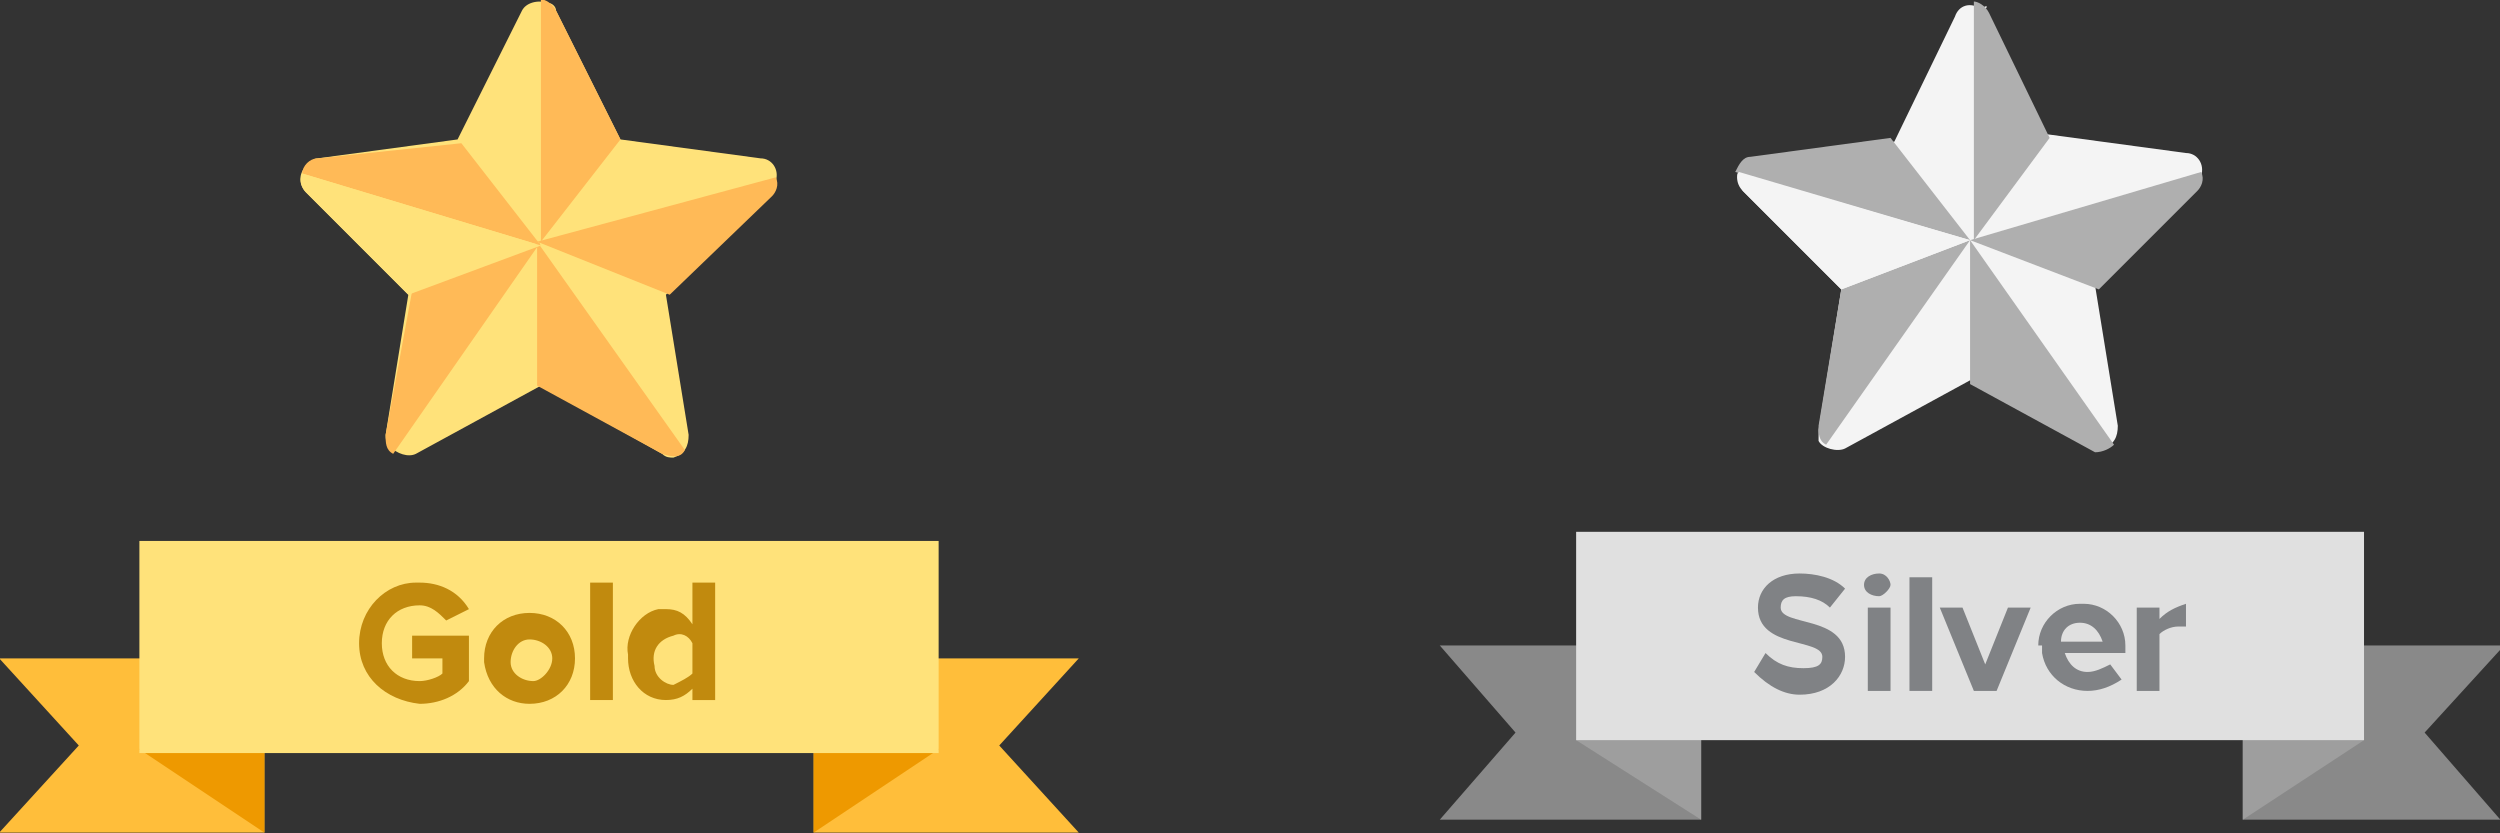 <?xml version="1.0" encoding="utf-8"?>
<!-- Generator: Adobe Illustrator 27.5.0, SVG Export Plug-In . SVG Version: 6.00 Build 0)  -->
<svg version="1.1" id="Layer_1" xmlns="http://www.w3.org/2000/svg" xmlns:xlink="http://www.w3.org/1999/xlink" x="0px" y="0px"
	 viewBox="0 0 66 22" style="enable-background:new 0 0 66 22;" xml:space="preserve">
<rect x="0" y="0" width="66" height="22" fill="#333333" stroke="none"/>
<style type="text/css">
	.st0{fill:#FFE27A;}
	.st1{fill:#FFBA57;}
	.st2{fill:#FFBE3A;}
	.st3{fill:#EE9900;}
	.st4{fill:#C18A0E;}
	.st5{fill:#F4F4F4;}
	.st6{fill:#AFAFAF;}
	.st7{fill:#898989;}
	.st8{fill:#9E9E9E;}
	.st9{fill:#E0E0E0;}
	.st10{fill:#808285;}
</style>
<g id="Group_1088" transform="translate(-416 -4849)">
	<g id="gold" transform="translate(415.18 4845.181)">
		<path id="Path_5478" class="st0" d="M15.5,4.1l1.7,3.4L20.9,8c0.3,0,0.5,0.3,0.4,0.6c0,0.1-0.1,0.2-0.2,0.3l-2.7,2.7l0.6,3.7
			c0,0.3-0.1,0.5-0.4,0.6c-0.1,0-0.2,0-0.3-0.1L15.1,14l-3.3,1.8c-0.2,0.1-0.5,0-0.7-0.2c0,0,0,0,0,0c-0.1-0.1-0.1-0.2-0.1-0.3
			l0.6-3.7L8.9,8.9c-0.2-0.2-0.2-0.5,0-0.7c0,0,0,0,0,0C9,8.1,9.1,8,9.2,8l3.7-0.5l1.7-3.4c0.1-0.2,0.4-0.3,0.7-0.2
			C15.4,3.9,15.5,4,15.5,4.1z"/>
		<path id="Path_5479" class="st1" d="M17.2,7.5l-1.7-3.4c-0.1-0.2-0.3-0.3-0.4-0.3v6.4L17.2,7.5z"/>
		<path id="Path_5480" class="st1" d="M18.5,11.6l2.7-2.6c0.1-0.1,0.2-0.3,0.1-0.5L15,10.2L18.5,11.6z"/>
		<path id="Path_5481" class="st1" d="M18.9,15.7l-3.9-5.5V14l3.3,1.8C18.6,15.9,18.8,15.9,18.9,15.7z"/>
		<path id="Path_5482" class="st1" d="M15.1,10.2l-3.4,1.3L11,15.3c0,0.2,0,0.4,0.2,0.5L15.1,10.2z"/>
		<path id="Path_5483" class="st1" d="M8.8,8.4l6.3,1.9l-2.1-2.7L9.2,8C9,8,8.8,8.2,8.8,8.4z"/>
		<path id="Path_5484" class="st0" d="M11.6,11.6L8.9,8.9C8.8,8.8,8.7,8.6,8.8,8.4l6.3,1.9L11.6,11.6z"/>
		<path id="Path_5485" class="st2" d="M7.8,25.8h-7l2.1-2.3l-2.1-2.3h7V25.8z"/>
		<path id="Path_5486" class="st3" d="M4.5,23.6l3.3,2.2v-5L4.5,23.6z"/>
		<path id="Path_5487" class="st2" d="M22.3,25.8h7l-2.1-2.3l2.1-2.3h-7V25.8z"/>
		<path id="Path_5488" class="st3" d="M25.6,23.6l-3.3,2.2v-5L25.6,23.6z"/>
		<rect id="Rectangle_537" x="4.5" y="18.1" class="st0" width="21.1" height="5.6"/>
		<path id="Path_5489" class="st4" d="M10.3,20.8c0-0.9,0.7-1.6,1.5-1.6h0.1c0.5,0,1,0.2,1.3,0.7l-0.6,0.3c-0.2-0.2-0.4-0.4-0.7-0.4
			c-0.6,0-1,0.4-1,1c0,0.6,0.4,1,1,1c0.2,0,0.5-0.1,0.6-0.2v-0.4h-0.8v-0.6h1.5v1.2c-0.3,0.4-0.8,0.6-1.3,0.6
			C11,22.3,10.3,21.7,10.3,20.8C10.3,20.8,10.3,20.8,10.3,20.8L10.3,20.8z"/>
		<path id="Path_5490" class="st4" d="M13.6,21.2c0-0.7,0.5-1.2,1.2-1.2c0.7,0,1.2,0.5,1.2,1.2c0,0.7-0.5,1.2-1.2,1.2c0,0,0,0,0,0
			l0,0c-0.6,0-1.1-0.4-1.2-1.1C13.6,21.3,13.6,21.3,13.6,21.2L13.6,21.2z M15.4,21.2c0-0.3-0.3-0.5-0.6-0.5c-0.3,0-0.5,0.3-0.5,0.6
			c0,0.3,0.3,0.5,0.6,0.5C15.1,21.8,15.4,21.5,15.4,21.2C15.4,21.2,15.4,21.2,15.4,21.2L15.4,21.2L15.4,21.2z"/>
		<path id="Path_5491" class="st4" d="M16.4,22.3v-3.1H17v3.1H16.4z"/>
		<path id="Path_5492" class="st4" d="M19.1,22.3V22c-0.2,0.2-0.4,0.3-0.7,0.3c-0.6,0-1-0.5-1-1.1c0,0,0-0.1,0-0.1
			c-0.1-0.5,0.3-1.1,0.8-1.2c0.1,0,0.1,0,0.2,0c0.3,0,0.5,0.1,0.7,0.4v-1.1h0.6v3.1H19.1z M19.1,21.6v-0.8c-0.1-0.2-0.3-0.3-0.5-0.2
			c-0.4,0.1-0.6,0.4-0.5,0.8c0,0.3,0.3,0.5,0.5,0.5C18.8,21.8,19,21.7,19.1,21.6z"/>
	</g>
	<g id="silver" transform="translate(453.01 4844.84)">
		<path id="Path_5493" class="st5" d="M15.4,4.4l1.6,3.3l3.7,0.5c0.3,0,0.5,0.3,0.4,0.6c0,0.1-0.1,0.2-0.2,0.3l-2.6,2.6l0.6,3.7
			c0,0.3-0.1,0.5-0.4,0.6c0,0,0,0,0,0c-0.1,0-0.2,0-0.3-0.1L15,14.2L11.7,16c-0.2,0.1-0.6,0-0.7-0.2C11,15.7,11,15.6,11,15.5
			l0.6-3.7L9,9.2C8.8,9,8.8,8.7,9,8.5c0,0,0,0,0,0c0.1-0.1,0.2-0.1,0.3-0.1l3.7-0.5l1.6-3.3c0.1-0.3,0.4-0.4,0.7-0.2
			C15.4,4.3,15.5,4.3,15.4,4.4L15.4,4.4z"/>
		<path id="Path_5494" class="st6" d="M17.1,7.8l-1.6-3.3c-0.1-0.2-0.3-0.3-0.4-0.3v6.3L17.1,7.8z"/>
		<path id="Path_5495" class="st6" d="M18.4,11.8L21,9.2c0.1-0.1,0.2-0.3,0.1-0.5L15,10.5L18.4,11.8z"/>
		<path id="Path_5496" class="st6" d="M18.8,15.9L15,10.5v3.8l3.3,1.8C18.5,16.1,18.7,16,18.8,15.9z"/>
		<path id="Path_5497" class="st6" d="M15,10.5l-3.4,1.3L11,15.4c0,0.2,0,0.4,0.2,0.5L15,10.5z"/>
		<path id="Path_5498" class="st6" d="M8.8,8.7l6.2,1.8l-2.1-2.7L9.2,8.3C9,8.3,8.9,8.5,8.8,8.7L8.8,8.7z"/>
		<path id="Path_5499" class="st5" d="M11.6,11.8L9,9.2C8.9,9,8.8,8.8,8.9,8.7l6.1,1.8L11.6,11.8z"/>
		<path id="Path_5500" class="st7" d="M7.9,25.8H1L3,23.5L1,21.2h6.9V25.8z"/>
		<path id="Path_5501" class="st8" d="M4.6,23.7l3.3,2.1v-4.9L4.6,23.7z"/>
		<path id="Path_5502" class="st7" d="M22.2,25.8H29L27,23.5l2.1-2.3h-6.9V25.8z"/>
		<path id="Path_5503" class="st8" d="M25.4,23.7l-3.2,2.1v-4.9L25.4,23.7z"/>
		<rect id="Rectangle_538" x="4.6" y="18.2" class="st9" width="20.8" height="5.5"/>
		<path id="Path_5504" class="st10" d="M9.3,21.9l0.3-0.5c0.3,0.3,0.6,0.4,1,0.4c0.4,0,0.5-0.1,0.5-0.3c0-0.5-1.7-0.2-1.7-1.3
			c0-0.5,0.4-0.9,1.1-0.9c0.4,0,0.9,0.1,1.2,0.4l-0.4,0.5c-0.2-0.2-0.5-0.3-0.9-0.3c-0.3,0-0.4,0.1-0.4,0.3c0,0.5,1.7,0.2,1.7,1.3
			c0,0.5-0.4,1-1.2,1C10.1,22.5,9.7,22.3,9.3,21.9z"/>
		<path id="Path_5505" class="st10" d="M12.2,19.6c0-0.2,0.2-0.3,0.4-0.3c0.2,0,0.3,0.2,0.3,0.3s-0.2,0.3-0.3,0.3
			C12.4,19.9,12.2,19.8,12.2,19.6z M12.3,22.4v-2.2h0.6v2.2H12.3z"/>
		<path id="Path_5506" class="st10" d="M13.4,22.4v-3H14v3H13.4z"/>
		<path id="Path_5507" class="st10" d="M15.1,22.4l-0.9-2.2h0.6l0.6,1.5l0.6-1.5h0.6l-0.9,2.2H15.1z"/>
		<path id="Path_5508" class="st10" d="M16.8,21.2c0-0.6,0.5-1.1,1.1-1.1c0,0,0,0,0,0c0,0,0,0,0.1,0c0.6,0,1.1,0.5,1.1,1.1
			c0,0,0,0,0,0c0,0,0,0.1,0,0.1v0.1h-1.6c0.1,0.3,0.3,0.5,0.6,0.5c0.2,0,0.4-0.1,0.6-0.2l0.3,0.4c-0.3,0.2-0.6,0.3-0.9,0.3
			c-0.6,0-1.1-0.4-1.2-1V21.2z M17.9,20.6c-0.3,0-0.5,0.2-0.5,0.5h1.1C18.4,20.8,18.2,20.6,17.9,20.6L17.9,20.6z"/>
		<path id="Path_5509" class="st10" d="M19.4,22.4v-2.2H20v0.3c0.2-0.2,0.4-0.3,0.7-0.4v0.6h-0.2c-0.2,0-0.4,0.1-0.5,0.2v1.5
			L19.4,22.4z"/>
	</g>
</g>
</svg>

